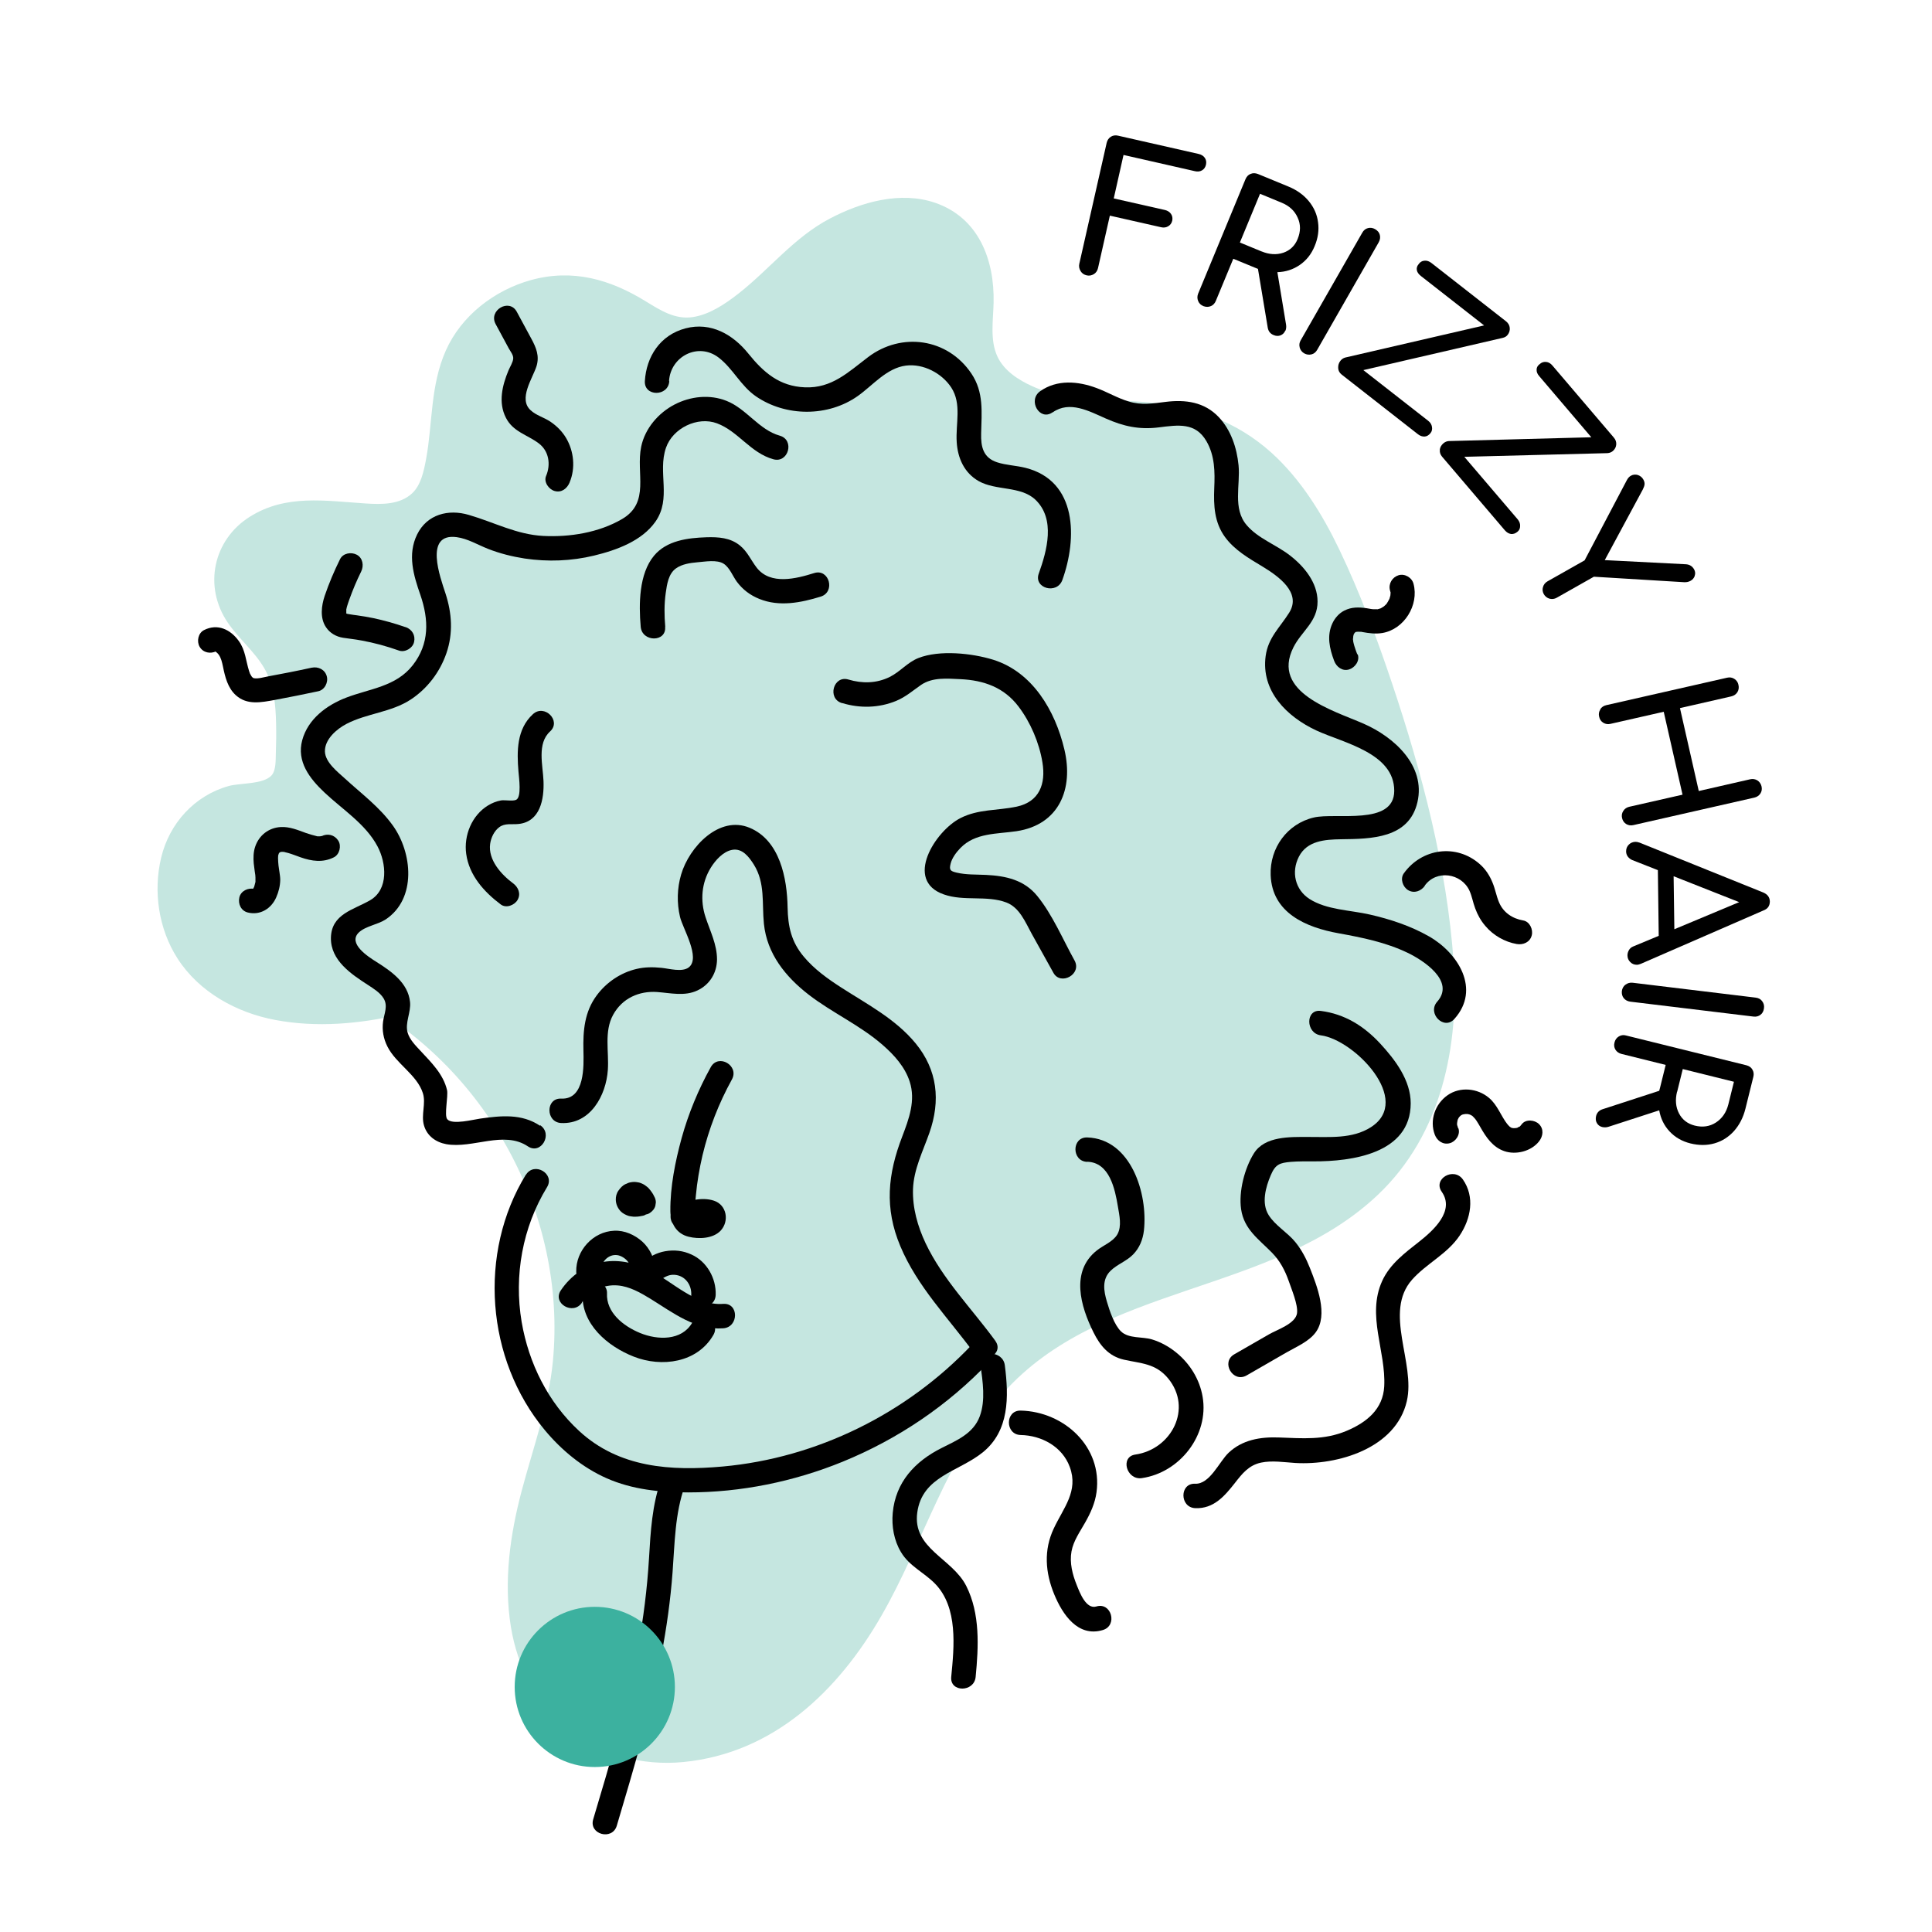 <?xml version="1.0" encoding="UTF-8"?>
<svg id="uuid-9d88caf5-b86d-4219-a1af-a3fe9b15bf18" data-name="Layer 1" xmlns="http://www.w3.org/2000/svg" viewBox="0 0 158.22 158.22">
  <defs>
    <style>
      .uuid-b2abb496-8a94-4b35-a8c4-6df3ee447e49, .uuid-52adbfc9-71cc-443c-85f6-a7adfb8a0dfd, .uuid-2d569622-826a-429c-838f-b0cf7aa83179 {
        stroke-width: 0px;
      }

      .uuid-52adbfc9-71cc-443c-85f6-a7adfb8a0dfd {
        fill: #3cb19f;
      }

      .uuid-2d569622-826a-429c-838f-b0cf7aa83179 {
        fill: #c5e6e0;
      }
    </style>
  </defs>
  <g>
    <path class="uuid-2d569622-826a-429c-838f-b0cf7aa83179" d="m32.1,80.62c-4.77,1.11-10.29,1.24-14.03-1.88s-3.66-10.38.98-11.92c1.65-.55,3.66-.37,4.9-1.58,1.02-1,1.11-2.56,1.13-3.98.05-2.83.05-5.87-1.53-8.23-1.32-1.97-3.74-3.56-3.6-5.92.16-2.76,3.7-3.95,6.5-3.76,2.79.18,5.86.95,8.21-.56,3.92-2.53,2.23-8.59,3.99-12.87,1.64-3.98,6.87-6.07,10.84-4.32,1.75.77,3.22,2.15,5.07,2.65,4.45,1.2,8.29-2.96,11.63-6.11,3.34-3.15,9.56-5.26,11.92-1.34,1.49,2.48.16,5.73.95,8.51.99,3.46,4.95,5.2,8.57,5.65s7.4.08,10.79,1.39c5.21,2.02,8.14,7.42,10.27,12.54,3.1,7.48,5.43,15.27,6.93,23.22,1.38,7.28,1.89,15.43-2.44,21.47-6.9,9.63-22.05,8.97-30.97,16.82-4.29,3.78-6.7,9.16-9.08,14.33s-5,10.5-9.54,13.98c-4.54,3.48-11.57,4.46-15.87.69-3.37-2.97-4.15-7.94-3.54-12.36s2.35-8.62,3.17-13c2.55-13.51-4.76-28.27-17.11-34.57"/>
    <path class="uuid-2d569622-826a-429c-838f-b0cf7aa83179" d="m31.44,78.21c-2.87.65-5.95.98-8.82.14-2.44-.71-4.03-2.15-4.56-4.32-.19-.76-.21-1.81-.04-2.53.15-.65.15-.65.42-1.12.19-.34.54-.72.66-.8.9-.64,2.14-.63,3.4-.92,1.77-.4,3.34-1.36,4.22-2.99.79-1.46.85-3.18.88-4.8.03-1.85-.02-3.73-.42-5.54-.33-1.48-.95-2.88-1.86-4.09-.83-1.1-2.29-2.19-2.77-3.5-.25-.68.01-.88.54-1.21.98-.62,2.21-.71,3.38-.65,3.59.19,7.17.99,10.24-1.47,2.37-1.9,2.99-4.83,3.32-7.69.26-2.26.13-5.03,1.58-6.91,1.32-1.7,3.74-2.58,5.71-2.25,1.43.24,2.57,1.15,3.79,1.87,1.6.94,3.37,1.61,5.26,1.56,3.45-.1,6.33-2.19,8.81-4.4,2.02-1.8,3.76-3.88,6.37-4.86,1.1-.41,2.06-.67,3.2-.49-.42-.07.43.15.41.14-.36-.13.37.2.37.2.13.09.49.49.67.97.45,1.23.15,2.76.13,4.04-.03,1.82.23,3.62,1.12,5.24,1.52,2.76,4.55,4.42,7.51,5.19,3.39.88,6.92.46,10.34,1.09,6.23,1.15,9.2,6.98,11.38,12.35,2.86,7.07,5.04,14.41,6.49,21.9,1.17,6.04,1.98,13.1-1.25,18.68-2.61,4.52-7.46,6.83-12.18,8.57-5.34,1.97-10.99,3.47-15.84,6.53-5.83,3.67-9.19,9.43-12.02,15.53-2.55,5.49-5.08,12.1-10.38,15.56-4.42,2.89-11.31,3.32-13.92-2.15-2.88-6.05.6-13.02,1.95-18.97,2.77-12.15-1.57-25.31-10.75-33.69-2.18-1.99-4.6-3.71-7.22-5.06-2.85-1.48-5.38,2.84-2.52,4.32,10.76,5.58,17.39,17.7,16.24,29.78-.35,3.66-1.64,7.15-2.57,10.68s-1.48,7.34-.87,11.1c.53,3.24,2.1,6.38,4.71,8.43s6.07,2.96,9.41,2.63c7.38-.72,12.68-5.81,16.23-11.99,3.43-5.96,5.34-13,9.96-18.22,8.01-9.03,22.05-8.03,30.71-16.26,5.2-4.94,6.66-12.16,6.18-19.08-.54-7.73-2.59-15.49-5.05-22.82-1.24-3.7-2.62-7.4-4.31-10.93-1.39-2.9-3.16-5.76-5.56-7.93-2.83-2.54-6.15-3.72-9.9-4.1-3.2-.33-6.65.02-9.66-1.33-1.14-.51-2.35-1.28-2.89-2.47-.61-1.34-.33-2.96-.3-4.38.08-3.52-1.22-6.95-4.78-8.18-2.85-.98-6.07-.06-8.63,1.29-2.94,1.54-4.95,4.17-7.53,6.18-1.07.83-2.34,1.69-3.71,1.89-1.44.21-2.62-.55-3.8-1.27-2.94-1.82-6.02-2.71-9.45-1.76-2.98.83-5.69,2.91-6.96,5.77s-1.08,5.93-1.6,8.8c-.21,1.15-.45,2.23-1.17,2.9-1,.92-2.46.91-3.81.82-3.28-.21-6.52-.78-9.49,1.1s-3.81,5.69-1.78,8.67c.89,1.3,2.17,2.34,2.97,3.7s.95,3.01.98,4.58c.02.8.01,1.6-.02,2.4-.02.53.03,1.39-.35,1.82-.68.75-2.58.61-3.51.87-2.8.78-4.86,3.06-5.53,5.86s-.2,5.86,1.33,8.25c1.76,2.76,4.85,4.46,8.02,5.05,3.41.64,6.86.32,10.22-.44,3.14-.71,1.81-5.53-1.33-4.82h0Z"/>
  </g>
  <path class="uuid-b2abb496-8a94-4b35-a8c4-6df3ee447e49" d="m44.22,92.19c-1.51-1.01-3.21-.82-4.91-.58-.53.07-2.27.53-2.68.05-.27-.31.09-1.9-.02-2.39-.31-1.32-1.31-2.28-2.2-3.24-.39-.42-.85-.88-1.02-1.44-.25-.81.28-1.68.19-2.53-.16-1.57-1.54-2.52-2.76-3.29-.67-.42-2.37-1.51-1.43-2.41.55-.52,1.55-.64,2.19-1.06,2.56-1.7,2.19-5.48.58-7.71-1.08-1.5-2.56-2.59-3.91-3.83-.59-.54-1.61-1.32-1.64-2.21-.03-1,.96-1.85,1.77-2.27,1.68-.87,3.66-.94,5.27-2,1.36-.9,2.38-2.25,2.91-3.79.56-1.63.45-3.28-.08-4.9-.41-1.26-1.79-4.96.92-4.6.9.12,1.73.63,2.57.96.97.38,1.97.63,3,.79,1.89.28,3.82.21,5.68-.24s3.91-1.2,5.02-2.77c1.35-1.91.17-4.04.87-6.06.55-1.6,2.58-2.6,4.18-2,1.74.65,2.74,2.42,4.61,2.94,1.24.35,1.77-1.58.53-1.93-1.71-.48-2.72-2.2-4.36-2.85-1.38-.55-2.95-.38-4.26.3s-2.42,1.95-2.73,3.45c-.45,2.17.76,4.57-1.57,5.93-1.9,1.11-4.28,1.49-6.45,1.38s-4-1.11-6.09-1.72c-1.68-.5-3.43-.05-4.24,1.6s-.29,3.36.27,4.96c.69,2.02.75,3.99-.63,5.75s-3.51,1.91-5.44,2.65c-1.6.61-3.14,1.75-3.61,3.49s.6,3.13,1.81,4.27c1.48,1.4,3.39,2.59,4.36,4.43.72,1.36.92,3.51-.6,4.4-1.37.8-3.19,1.12-3.22,3.1-.02,1.84,1.67,2.96,3.03,3.84.46.3,1,.63,1.29,1.11.37.62.04,1.24-.05,1.9-.09.7.03,1.38.35,2.02.7,1.42,2.43,2.32,2.91,3.83.27.85-.16,1.77.09,2.64s.97,1.38,1.82,1.54c2.17.39,4.72-1.14,6.69.18,1.07.72,2.08-1.01,1.01-1.73h0Z"/>
  <path class="uuid-b2abb496-8a94-4b35-a8c4-6df3ee447e49" d="m54.79,31.21c.12-2.03,2.4-3.21,4.07-1.92,1.17.9,1.8,2.31,3.05,3.17,2.45,1.68,5.91,1.69,8.34-.03,1.23-.87,2.36-2.29,3.94-2.49,1.42-.18,2.94.62,3.71,1.79.88,1.35.35,2.97.45,4.48.08,1.31.62,2.52,1.8,3.19,1.42.8,3.43.38,4.64,1.52,1.67,1.59.95,4.18.28,6.05-.44,1.21,1.49,1.74,1.93.53,1.22-3.38,1.25-8.12-3.03-9.19-.76-.19-1.57-.21-2.31-.45-1.14-.37-1.34-1.27-1.31-2.36.04-1.76.23-3.38-.8-4.91-1.95-2.9-5.73-3.41-8.45-1.35-1.64,1.24-2.98,2.57-5.18,2.48-2.09-.08-3.4-1.23-4.64-2.77s-3.05-2.61-5.14-2.06-3.21,2.33-3.33,4.32c-.07,1.29,1.93,1.28,2,0h0Z"/>
  <path class="uuid-b2abb496-8a94-4b35-a8c4-6df3ee447e49" d="m54.48,51.33c-.08-.92-.09-1.85.04-2.77.1-.71.22-1.58.85-2.02.48-.34,1.14-.44,1.72-.49.63-.05,1.63-.24,2.18.12.49.32.74,1.02,1.08,1.48.48.64,1.09,1.1,1.84,1.4,1.63.66,3.4.31,5.02-.19,1.23-.38.7-2.31-.53-1.93-1.47.46-3.58,1.01-4.71-.44-.47-.61-.76-1.32-1.38-1.82-.79-.64-1.76-.7-2.74-.67-1.52.05-3.25.26-4.29,1.51-1.24,1.49-1.25,3.98-1.09,5.82.11,1.27,2.12,1.28,2,0h0Z"/>
  <path class="uuid-b2abb496-8a94-4b35-a8c4-6df3ee447e49" d="m46.65,39.5c.49-1.16.35-2.55-.29-3.63-.32-.54-.77-.99-1.29-1.34s-1.16-.51-1.61-.93c-1.04-.93.17-2.63.48-3.62.25-.83-.03-1.51-.42-2.23s-.8-1.48-1.2-2.22c-.61-1.13-2.34-.12-1.73,1.01.36.67.72,1.33,1.08,2,.14.25.38.54.36.82-.02.31-.27.69-.39.98-.51,1.23-.85,2.62-.21,3.87.58,1.15,1.73,1.38,2.68,2.09.85.63,1.01,1.74.61,2.68-.21.5.23,1.1.7,1.23.57.16,1.02-.2,1.23-.7h0Z"/>
  <path class="uuid-b2abb496-8a94-4b35-a8c4-6df3ee447e49" d="m33.21,51.36c-.86-.3-1.75-.55-2.64-.74-.45-.09-.9-.17-1.35-.23-.16-.02-.33-.04-.49-.07,0,0-.34-.06-.14-.02-.09-.02-.19-.03-.28-.07.15.05-.1-.14.07.04-.14-.15.13.14-.02-.03l.04.11s-.03-.09-.04-.14c-.06-.18-.02.18,0-.04,0-.08,0-.16,0-.24,0-.21-.05.17.01-.06.02-.08.03-.16.06-.24.05-.17.11-.34.17-.51.31-.86.58-1.5.98-2.32.23-.47.14-1.1-.36-1.37-.45-.24-1.12-.14-1.37.36-.48.97-.91,1.98-1.26,3.01-.27.81-.4,1.82.11,2.57.32.48.83.77,1.4.86s.91.11,1.49.22c1.05.19,2.08.47,3.09.83.49.17,1.12-.2,1.23-.7.13-.56-.17-1.04-.7-1.23h0Z"/>
  <path class="uuid-b2abb496-8a94-4b35-a8c4-6df3ee447e49" d="m68.98,57.58c1.46.44,3,.4,4.41-.18.79-.33,1.35-.83,2.04-1.31.94-.64,2.13-.52,3.23-.47,1.92.09,3.57.68,4.75,2.24.98,1.29,1.7,2.97,1.96,4.58.29,1.76-.25,3.22-2.11,3.62-1.56.33-3.15.19-4.61.94-2.06,1.05-4.64,5.11-1.35,6.25,1.65.58,3.51.05,5.12.66,1.07.41,1.54,1.59,2.06,2.54.6,1.07,1.2,2.15,1.79,3.22s2.35.12,1.73-1.01c-.96-1.73-1.8-3.74-3.05-5.28-1.07-1.32-2.57-1.65-4.2-1.73-.81-.04-1.63,0-2.42-.19-.5-.12-.61-.21-.48-.73.11-.46.47-.94.79-1.27,1.22-1.27,3-1.15,4.61-1.39,3.49-.53,4.68-3.46,3.92-6.68s-2.63-6.36-5.83-7.36c-1.74-.54-4.4-.82-6.13-.14-.89.35-1.5,1.13-2.35,1.55-1.08.53-2.24.55-3.38.21-1.23-.37-1.76,1.56-.53,1.93h0Z"/>
  <path class="uuid-b2abb496-8a94-4b35-a8c4-6df3ee447e49" d="m86.21,33.77c1.39-.98,2.98-.1,4.34.5,1.47.65,2.75.93,4.35.73s3-.42,3.9,1.13c.69,1.19.7,2.52.64,3.85-.06,1.43.01,2.81.88,4,.78,1.07,1.95,1.74,3.06,2.41,1.25.76,3.24,2.12,2.2,3.78-.77,1.23-1.72,2.03-1.93,3.55-.39,2.88,1.73,4.97,4.15,6.1,2.19,1.02,6.39,1.83,6.38,4.95-.01,2.88-4.8,1.75-6.59,2.18-2.17.51-3.61,2.49-3.53,4.71.11,3.11,2.9,4.29,5.56,4.77,1.94.35,3.87.74,5.66,1.6,1.29.62,3.91,2.32,2.42,4-.85.96.56,2.38,1.41,1.41,2.17-2.43.3-5.4-2.09-6.76-1.49-.85-3.16-1.4-4.82-1.78s-3.55-.38-4.96-1.28c-1.18-.76-1.51-2.21-.87-3.46.67-1.31,2.13-1.41,3.45-1.43,2.46-.03,5.57-.05,6.26-3.04s-1.92-5.34-4.42-6.43-7.58-2.55-5.74-6.24c.67-1.34,1.99-2.1,1.98-3.76,0-1.55-1.1-2.88-2.27-3.78s-2.6-1.38-3.53-2.47c-1.17-1.36-.51-3.29-.67-4.91-.14-1.42-.62-2.88-1.62-3.94-1.17-1.24-2.72-1.45-4.34-1.25-1.06.13-1.99.29-3.03-.03-.91-.27-1.74-.77-2.63-1.1-1.52-.57-3.25-.72-4.63.26-1.04.74-.04,2.47,1.01,1.73h0Z"/>
  <path class="uuid-b2abb496-8a94-4b35-a8c4-6df3ee447e49" d="m116.67,72.54c.96-1.35,3.01-1.03,3.67.4.21.46.29.98.47,1.45.2.54.46,1.01.84,1.45.64.76,1.58,1.3,2.56,1.47.53.09,1.08-.14,1.23-.7.13-.48-.16-1.14-.7-1.23-.88-.15-1.63-.65-1.98-1.49-.22-.52-.31-1.09-.53-1.61-.23-.57-.57-1.1-1.04-1.51-1.92-1.7-4.76-1.3-6.23.76-.31.44-.08,1.11.36,1.37.5.29,1.05.08,1.37-.36h0Z"/>
  <path class="uuid-b2abb496-8a94-4b35-a8c4-6df3ee447e49" d="m108.18,84.79c2.72.36,7.55,5.31,4.09,7.52-1.53.98-3.41.79-5.14.8-1.46,0-3.55-.08-4.44,1.34-.77,1.23-1.26,3.14-1.05,4.58.24,1.65,1.44,2.45,2.52,3.55.66.67,1.07,1.45,1.38,2.33.22.65.77,1.93.68,2.63-.11.86-1.63,1.35-2.27,1.72-.96.55-1.91,1.1-2.87,1.65-1.12.64-.11,2.37,1.01,1.73s2.18-1.26,3.28-1.89c.8-.46,1.82-.88,2.38-1.64,1.05-1.43.1-3.81-.48-5.28-.3-.76-.67-1.47-1.19-2.11-.65-.8-1.65-1.35-2.19-2.22-.6-.97-.24-2.28.18-3.26.38-.89.73-1.01,1.65-1.09.62-.05,1.25-.04,1.87-.04,3.1.01,7.93-.63,7.94-4.75,0-1.9-1.28-3.58-2.51-4.91-1.33-1.43-2.9-2.41-4.85-2.66-1.27-.17-1.26,1.83,0,2h0Z"/>
  <path class="uuid-b2abb496-8a94-4b35-a8c4-6df3ee447e49" d="m80.3,111.81c.18,1.34.42,2.87-.06,4.17-.52,1.42-1.89,1.98-3.14,2.61-2.17,1.09-3.76,2.79-3.99,5.31-.1,1.09.1,2.25.67,3.2.69,1.17,1.9,1.67,2.81,2.61,1.88,1.95,1.55,5.15,1.31,7.62-.12,1.28,1.88,1.27,2,0,.24-2.47.38-5.17-.77-7.45s-4.42-3.05-4.01-6.02,3.37-3.32,5.35-4.91c2.2-1.77,2.15-4.57,1.82-7.14-.16-1.26-2.17-1.27-2,0h0Z"/>
  <path class="uuid-b2abb496-8a94-4b35-a8c4-6df3ee447e49" d="m83.58,117.52c1.72.03,3.42.95,4.03,2.62.73,1.98-.52,3.34-1.31,5.03-.84,1.77-.7,3.62.04,5.41.67,1.62,1.93,3.53,3.98,2.91,1.23-.37.7-2.3-.53-1.93-.85.26-1.37-1.15-1.61-1.75-.35-.86-.6-1.83-.43-2.76.16-.87.69-1.6,1.11-2.35.45-.79.82-1.6.94-2.5.5-3.71-2.66-6.6-6.21-6.68-1.29-.03-1.29,1.97,0,2h0Z"/>
  <path class="uuid-b2abb496-8a94-4b35-a8c4-6df3ee447e49" d="m89.04,95.14c1.83.06,2.27,2.23,2.51,3.67.12.72.33,1.6-.04,2.27-.35.61-1.14.89-1.68,1.32-2.18,1.72-1.34,4.58-.28,6.71.54,1.09,1.25,1.96,2.49,2.24,1.43.32,2.6.3,3.62,1.53,2.03,2.46.28,5.81-2.68,6.24-1.27.18-.73,2.11.53,1.93,3.1-.45,5.51-3.51,4.98-6.65-.24-1.44-1.05-2.74-2.18-3.65-.58-.47-1.25-.84-1.97-1.06-.8-.24-1.9-.05-2.53-.65-.57-.55-.95-1.73-1.16-2.44-.26-.87-.42-1.83.3-2.53.54-.53,1.3-.78,1.84-1.33s.8-1.23.89-1.96c.34-3.03-1.06-7.51-4.64-7.63-1.29-.04-1.29,1.96,0,2h0Z"/>
  <path class="uuid-b2abb496-8a94-4b35-a8c4-6df3ee447e49" d="m81.5,109.79c-1.92-2.63-4.29-5.01-5.7-7.98-.65-1.38-1.08-2.89-1.03-4.43.06-1.63.81-3.09,1.34-4.6.93-2.64.67-5.15-1.13-7.34-1.64-1.99-3.93-3.18-6.06-4.55-1.12-.72-2.23-1.51-3.09-2.54-1.03-1.22-1.3-2.48-1.33-4.04-.04-2.36-.62-5.48-3.11-6.52s-4.95,1.57-5.61,3.83c-.33,1.12-.36,2.33-.09,3.47.22.94,1.71,3.35.72,4.13-.54.42-1.62.1-2.24.04-.69-.07-1.37-.07-2.04.09-1.29.3-2.46,1.09-3.25,2.15-1.01,1.35-1.14,2.89-1.1,4.53.03,1.26.13,4.03-1.82,3.94-1.29-.06-1.28,1.94,0,2,2.39.11,3.68-2.26,3.82-4.36.1-1.49-.32-3.13.43-4.5s2.14-1.97,3.6-1.87c1.11.08,2.26.37,3.31-.13,1-.47,1.59-1.43,1.6-2.54,0-1.23-.57-2.33-.94-3.46-.45-1.36-.33-2.82.43-4.05.37-.6,1-1.32,1.74-1.46.85-.16,1.39.58,1.79,1.21.94,1.51.65,3.16.82,4.84.25,2.46,1.77,4.34,3.67,5.81s4.21,2.5,6.06,4.12c.94.82,1.82,1.79,2.21,3,.5,1.54-.06,3.05-.61,4.49-1.19,3.09-1.47,5.86-.16,8.98,1.39,3.32,3.95,5.9,6.05,8.77.75,1.03,2.49.03,1.73-1.01h0Z"/>
  <path class="uuid-b2abb496-8a94-4b35-a8c4-6df3ee447e49" d="m43.07,96.19c-3.94,6.42-3.27,15.13,1.54,20.92,1.37,1.65,3.1,3.08,5.07,3.95,2.1.93,4.41,1.16,6.68,1.16,4.32,0,8.64-.88,12.64-2.51,4.53-1.85,8.62-4.61,11.99-8.16.89-.93-.53-2.35-1.41-1.41-5.33,5.62-12.66,9.26-20.4,9.96-4.24.38-8.48.11-11.75-2.91-2.54-2.34-4.13-5.54-4.71-8.93-.64-3.8.07-7.75,2.08-11.04.67-1.1-1.05-2.11-1.73-1.01h0Z"/>
  <path class="uuid-b2abb496-8a94-4b35-a8c4-6df3ee447e49" d="m54.15,121.15c-.75,2.09-.87,4.28-1,6.47-.15,2.49-.46,4.96-.92,7.41-.9,4.73-2.27,9.35-3.65,13.96-.37,1.24,1.56,1.76,1.93.53,1.37-4.61,2.75-9.23,3.65-13.96.43-2.25.75-4.52.92-6.81.18-2.4.19-4.78,1-7.07.43-1.21-1.5-1.74-1.93-.53h0Z"/>
  <path class="uuid-b2abb496-8a94-4b35-a8c4-6df3ee447e49" d="m47.64,106.68c.65-.96,1.79-1.51,2.95-1.41.97.08,1.87.6,2.69,1.1,1.83,1.13,3.67,2.58,5.95,2.41,1.28-.09,1.29-2.09,0-2-2.31.17-4.13-1.84-6.08-2.78-1.18-.57-2.41-.87-3.72-.66-1.45.23-2.69,1.13-3.5,2.33-.72,1.07,1.01,2.07,1.73,1.01h0Z"/>
  <path class="uuid-b2abb496-8a94-4b35-a8c4-6df3ee447e49" d="m49.19,104.14c-.02-.72.59-1.46,1.37-1.35.29.04.66.26.86.53.31.42.22.98.58,1.4.51.57,1.28.56,1.91.19.45-.26.78-.55,1.33-.51.87.06,1.41.82,1.37,1.65-.05,1.29,1.95,1.28,2,0,.05-1.36-.72-2.74-1.98-3.31-.69-.32-1.41-.4-2.16-.27-.34.06-.67.17-.98.33-.25.13-.48.38-.75.43h.53l.14.08.26.44c-.14-.36-.17-.74-.34-1.09s-.43-.71-.73-.98c-.63-.56-1.45-.93-2.3-.89-1.74.07-3.15,1.63-3.11,3.36.03,1.28,2.03,1.29,2,0h0Z"/>
  <path class="uuid-b2abb496-8a94-4b35-a8c4-6df3ee447e49" d="m47.71,105.91c-.13,2.52,2.05,4.35,4.19,5.19,2.29.9,5.2.51,6.52-1.77.65-1.11-1.08-2.12-1.73-1.01-.87,1.5-2.84,1.43-4.26.85s-2.8-1.71-2.72-3.26c.03-.54-.48-1-1-1-.57,0-.97.46-1,1h0Z"/>
  <path class="uuid-b2abb496-8a94-4b35-a8c4-6df3ee447e49" d="m52.13,97.62c-.06.01-.11.02-.17.03l.27-.04c-.12.02-.24.02-.36,0l.27.04c-.06,0-.13-.02-.19-.05l.24.1s-.07-.03-.1-.06l.2.16s-.05-.04-.07-.07l.16.2s-.04-.05-.05-.08l.1.24s-.02-.06-.03-.09l.04.27s0-.06,0-.09l-.04.27s.01-.06.02-.09l-.1.24s.03-.06.06-.09l-.16.2s.06-.06.09-.09l-.2.16s.08-.06.13-.08l-.24.1s.09-.03.15-.04l-.27.04s.09,0,.13,0l-.27-.04c.05,0,.1.02.15.04l-.24-.1c.06.03.12.06.17.1l-.2-.16c.07.06.13.12.18.19l-.16-.2c.08.11.15.22.2.35.06.12.15.21.26.28.1.09.21.15.34.18.13.04.27.05.4.02.13,0,.26-.05.37-.12.21-.14.4-.34.46-.6l.04-.27c0-.18-.05-.35-.14-.5-.05-.12-.12-.23-.19-.33s-.16-.22-.25-.32-.21-.18-.33-.27c-.05-.03-.09-.06-.14-.08-.12-.06-.26-.12-.39-.14-.28-.05-.39-.05-.66,0-.13.02-.26.09-.38.14-.25.11-.42.31-.58.53s-.23.5-.22.76c.01.35.15.67.39.93.17.18.41.3.64.38.13.04.28.05.42.07.06,0,.12,0,.18,0,.2,0,.41-.04.6-.08.13-.03.24-.09.34-.18.11-.07.19-.16.26-.28.07-.11.11-.24.12-.37.03-.13.02-.27-.02-.4-.08-.24-.23-.48-.46-.6l-.24-.1c-.18-.05-.35-.05-.53,0h0Z"/>
  <path class="uuid-b2abb496-8a94-4b35-a8c4-6df3ee447e49" d="m56.41,100.48c.35-.16,1.17-.39,1.43-.22l-.36-.36c.25-.4.25-.57,0-.53-.12,0-.25,0-.37,0-.09,0-.19,0-.27-.03.09.16.11.17.07.04-.04-.48.03-1,.08-1.49.1-1.1.29-2.19.54-3.27.52-2.18,1.33-4.26,2.41-6.22.62-1.13-1.1-2.14-1.73-1.01-1.02,1.84-1.83,3.8-2.39,5.82-.52,1.9-.94,3.99-.92,5.97.01.99.48,1.85,1.49,2.1.83.21,2,.16,2.62-.49.73-.77.52-2.11-.54-2.46-.99-.33-2.16,0-3.07.42-.49.22-.61.94-.36,1.37.3.51.87.58,1.37.36h0Z"/>
  <path class="uuid-b2abb496-8a94-4b35-a8c4-6df3ee447e49" d="m97.89,123.51c1.5.06,2.39-.98,3.24-2.06.6-.77,1.13-1.45,2.14-1.67.91-.19,1.89-.03,2.81.03,3.47.2,8.23-1.19,9.13-5.06.73-3.13-1.93-7.28.43-9.95,1.19-1.34,2.89-2.1,3.9-3.62.92-1.38,1.26-3.16.26-4.59-.74-1.04-2.47-.05-1.73,1.01,1.1,1.57-.7,3.18-1.84,4.08s-2.4,1.82-3.04,3.23c-1.28,2.83.32,5.73.17,8.63-.1,1.86-1.43,2.94-3.06,3.63-1.86.79-3.64.62-5.6.55-1.5-.05-2.95.19-4.08,1.25-.77.73-1.54,2.59-2.74,2.54-1.29-.06-1.28,1.94,0,2h0Z"/>
  <path class="uuid-b2abb496-8a94-4b35-a8c4-6df3ee447e49" d="m119.41,92.39s-.11-.4-.08-.21c-.01-.1,0-.2,0-.29-.01.19.02-.08.03-.12.04-.11.04-.12,0-.04.03-.06.06-.12.09-.17.09-.18-.05.06.08-.11.09-.08.09-.09.02-.04.04-.03.08-.06.12-.08.04-.03.08-.05.13-.07-.09.04-.08.04.03,0,.02,0,.31-.05.12-.03.07,0,.13,0,.2,0,.11,0,.13,0,.06,0-.07-.01-.05,0,.06.02.06.02.13.03.19.06-.16-.07.1.07.11.07.09.07.09.07,0,0,.03.03.06.06.09.09.07.08.14.14.2.22-.13-.17.03.06.05.08.11.17.22.35.32.53.47.83,1.01,1.64,1.96,1.97s2.21.02,2.85-.8c.33-.42.41-1,0-1.41-.35-.35-1.08-.43-1.41,0-.07.09-.15.19-.25.26.2-.16-.28.11-.03.01-.09.03-.17.05-.26.07.21-.05-.13,0-.19,0,.21,0-.04-.02-.09-.03-.11-.04-.11-.04-.01,0-.05-.03-.1-.06-.15-.09-.09-.07-.09-.06,0,0-.04-.04-.08-.08-.12-.12-.03-.03-.19-.23-.06-.06-.56-.71-.83-1.61-1.54-2.2-.93-.78-2.35-.93-3.38-.21s-1.49,2.06-1.05,3.23c.19.51.68.85,1.23.7.49-.13.89-.72.7-1.23h0Z"/>
  <path class="uuid-b2abb496-8a94-4b35-a8c4-6df3ee447e49" d="m111.15,53.58c-.09-.23-.17-.46-.24-.69-.04-.13-.07-.27-.1-.4.03.17,0-.13-.01-.14,0-.07.06-.4,0-.16.02-.08.04-.16.06-.23.04-.11.04-.1-.01.02.02-.05.05-.09.08-.14.09-.18-.1.13.04-.04.08-.07.08-.07-.02,0,.04-.03.09-.05.14-.08-.17.07.18,0-.04.02.13-.01.26,0,.39,0,.21.01-.1-.02.13.02.55.1,1.08.17,1.63.08,1.8-.3,3.02-2.29,2.56-4.03-.13-.51-.72-.86-1.23-.7s-.84.69-.7,1.23c.01.05.03.1.04.15.02.11.02.1,0-.04.03.03,0,.17,0,.22,0,.05,0,.1-.01.15.02-.14.02-.16,0-.04-.02.07-.04.15-.06.22-.02.05-.03.09-.05.14.05-.12.05-.13,0-.03-.04.06-.07.13-.11.2-.03.04-.06.08-.08.13.08-.1.09-.11.02-.02-.05.05-.1.11-.16.16-.04.03-.07.07-.11.1.1-.08.11-.08.02-.02-.06.04-.12.08-.19.12-.04.02-.09.05-.13.07.13-.05.14-.06.03-.02-.07.02-.14.04-.21.06-.18.06.18.02-.07,0-.1,0-.21,0-.31,0-.12-.01-.13-.01-.03,0-.05,0-.1-.02-.15-.02-.12-.02-.23-.04-.35-.06-.63-.09-1.23-.11-1.82.19-.43.21-.78.61-.98,1.04-.48,1.02-.24,2.07.14,3.08.18.49.68.88,1.23.7.48-.15.89-.71.7-1.23h0Z"/>
  <path class="uuid-b2abb496-8a94-4b35-a8c4-6df3ee447e49" d="m42.02,72.34c-.97-.72-2.06-1.92-1.88-3.23.07-.51.33-1.06.75-1.37.47-.35,1.02-.2,1.57-.26,1.78-.18,2.11-2.03,2.05-3.52-.05-1.29-.55-3.07.54-4.06.95-.87-.47-2.28-1.41-1.41-1.33,1.22-1.32,3.04-1.18,4.7.04.5.27,2.09-.19,2.31-.27.13-.92,0-1.24.05-.37.07-.74.21-1.06.41-1.33.81-2,2.46-1.79,3.97.24,1.76,1.46,3.11,2.83,4.14.44.33,1.11.07,1.37-.36.3-.51.07-1.05-.36-1.37h0Z"/>
  <path class="uuid-b2abb496-8a94-4b35-a8c4-6df3ee447e49" d="m25.52,54.68c-1.18.26-2.36.49-3.55.71-.35.06-.85.22-1.18.15-.09-.02-.18-.13-.2-.17-.13-.21-.12-.2-.19-.41-.27-.85-.3-1.71-.84-2.46-.68-.95-1.74-1.46-2.85-.9-.48.24-.62.92-.36,1.37.29.49.88.6,1.37.36-.06.03-.12-.02-.17,0,.09-.03.07.02.1.03.05.03.19.15.26.25.2.28.27.61.35.98.17.84.39,1.75,1.06,2.35.92.83,2.08.58,3.19.38,1.19-.22,2.37-.46,3.55-.71.53-.11.84-.73.7-1.23-.15-.55-.7-.81-1.23-.7h0Z"/>
  <path class="uuid-b2abb496-8a94-4b35-a8c4-6df3ee447e49" d="m26.31,68.47c-.16.08.16-.03-.01,0,.01,0-.13.03-.13.03,0-.01.21,0,.1-.01-.07,0-.14,0-.2,0-.03,0-.07,0-.1,0-.22,0,.15.04.02,0-.31-.08-.62-.16-.93-.27-.66-.24-1.34-.53-2.06-.49-.99.05-1.8.68-2.11,1.63-.14.43-.15.9-.11,1.35.02.21.05.43.08.64.02.14.04.27.06.4-.03-.19,0,.04,0,.11,0,.1,0,.21,0,.31,0,.04,0,.08-.01.12,0-.08.03-.15,0-.03-.03.1-.05.2-.08.31,0,.02-.05.15,0,.03s-.02.03-.03.05c-.02.03-.04.07-.05.1-.03.04-.15.15-.05.07.1-.07.01-.02-.01,0-.1.09,0,0,.05-.03-.03.01-.05.04-.08.05-.11.05.24-.07.03-.02,0,0,.22-.02.11-.02-.12,0,.25.06.03,0-.51-.12-1.11.16-1.23.7s.15,1.1.7,1.23c1.01.25,1.92-.32,2.32-1.24.2-.45.32-.93.33-1.43,0-.21-.03-.41-.06-.61-.02-.13-.04-.27-.06-.4.03.19-.01-.09-.02-.15-.02-.21-.04-.42-.04-.63,0-.04.02-.28,0-.17-.02.13,0-.04.02-.07.01-.05.04-.11.05-.16v-.04c-.03.1-.04.12,0,.06,0,0,.06-.1.06-.1-.02.03-.1.1-.02.04.03-.02.18-.12.05-.05-.11.06-.02.02.01,0,.09-.06.03.01,0,0s-.09.02.03,0c.04,0,.08-.02.12-.03.1-.03-.1.03-.11.01,0,0,.11,0,.13,0s.2.01.2.01c0,.03-.22-.04-.07,0,.03,0,.07.01.1.02.09.02.18.05.28.07.34.1.66.23,1,.35.91.32,1.83.45,2.72,0,.47-.23.64-.94.36-1.37-.31-.48-.87-.61-1.37-.36h0Z"/>
  <g>
    <path class="uuid-b2abb496-8a94-4b35-a8c4-6df3ee447e49" d="m88.49,22.19c-.11-.18-.15-.38-.1-.59l2.24-9.9c.05-.22.17-.39.34-.5s.38-.14.59-.09l6.61,1.5c.22.05.39.16.5.32.11.16.14.35.09.57-.05.2-.15.35-.32.45-.17.1-.36.12-.58.07l-5.85-1.33-.8,3.56,4.2.95c.21.05.38.16.49.32.11.16.14.35.1.55-.05.21-.16.36-.33.46-.17.1-.36.13-.58.08l-4.2-.95-.97,4.3c-.05.21-.16.38-.34.49s-.38.15-.59.1c-.21-.05-.38-.16-.49-.34Z"/>
    <path class="uuid-b2abb496-8a94-4b35-a8c4-6df3ee447e49" d="m105.26,27.07c-.08.19-.2.31-.38.39-.18.07-.37.07-.58-.02-.27-.11-.43-.31-.48-.61l-.8-4.81-.25-.1-1.77-.73-1.43,3.45c-.08.2-.22.35-.41.43-.19.08-.39.08-.61,0-.2-.08-.35-.22-.43-.42-.08-.2-.08-.39,0-.6l3.88-9.38c.09-.21.23-.36.42-.43.19-.08.39-.07.6.01l2.5,1.03c.68.28,1.24.68,1.66,1.19.42.51.68,1.09.76,1.73.09.64,0,1.3-.28,1.96-.27.66-.68,1.17-1.22,1.54-.54.37-1.15.57-1.83.59l.71,4.29c.03.19.01.36-.05.51Zm-1.94-6.48c.63.26,1.22.29,1.77.11.55-.19.95-.56,1.18-1.13.25-.61.26-1.19,0-1.75-.25-.56-.68-.96-1.31-1.22l-1.77-.73-1.65,3.99,1.77.73Z"/>
    <path class="uuid-b2abb496-8a94-4b35-a8c4-6df3ee447e49" d="m106.44,28.46c-.06-.21-.03-.4.08-.59l5.04-8.81c.11-.2.27-.33.47-.38.2-.05.4-.02.59.09.2.12.33.27.38.47.05.2.02.4-.09.6l-5.04,8.81c-.11.19-.26.32-.46.37s-.4.03-.6-.08c-.19-.11-.31-.27-.37-.47Z"/>
    <path class="uuid-b2abb496-8a94-4b35-a8c4-6df3ee447e49" d="m109.59,30.12c-.01-.21.05-.4.18-.57.11-.14.25-.23.4-.27l11.37-2.63-5.18-4.05c-.19-.15-.3-.31-.33-.48-.03-.17.02-.34.15-.49.12-.17.28-.27.48-.28.2-.02.39.05.57.19l6.1,4.77c.19.15.29.33.31.54.02.21-.04.4-.17.57-.1.13-.23.21-.41.25l-11.41,2.64,5.31,4.15c.17.13.28.3.31.5.03.2,0,.36-.12.51-.14.17-.3.27-.48.28-.19.01-.37-.05-.55-.19l-6.24-4.88c-.18-.14-.28-.32-.29-.53Z"/>
    <path class="uuid-b2abb496-8a94-4b35-a8c4-6df3ee447e49" d="m117.91,36.83c.03-.21.13-.38.29-.52.14-.12.29-.18.45-.19l11.67-.31-4.26-5c-.16-.18-.23-.36-.22-.54,0-.18.09-.33.25-.45.15-.14.33-.2.53-.18.2.02.37.12.52.3l5.02,5.89c.16.18.22.38.2.59s-.12.38-.28.52c-.12.1-.27.16-.45.17l-11.71.3,4.37,5.12c.14.17.21.35.2.55,0,.2-.08.36-.22.47-.17.14-.34.2-.53.18-.19-.03-.35-.13-.5-.3l-5.14-6.03c-.15-.18-.21-.37-.18-.58Z"/>
    <path class="uuid-b2abb496-8a94-4b35-a8c4-6df3ee447e49" d="m138.79,47.16c-.06.18-.18.32-.35.41-.15.08-.32.12-.51.11l-7.4-.45-3.04,1.72c-.19.11-.39.13-.59.08-.2-.06-.36-.18-.47-.37-.1-.18-.13-.38-.07-.58.06-.21.18-.36.37-.47l3.04-1.72,3.45-6.55c.09-.18.21-.31.34-.38.18-.1.37-.12.57-.06.2.07.35.19.45.37.08.14.11.27.1.39-.01.12-.06.26-.14.42l-3.12,5.79,6.65.34c.3.02.52.16.67.42.09.17.11.34.05.51Z"/>
    <path class="uuid-b2abb496-8a94-4b35-a8c4-6df3ee447e49" d="m131.05,58.09c.11-.18.28-.29.49-.34l9.9-2.25c.22-.05.42-.02.6.1.17.11.29.28.33.49.05.22.02.42-.09.6-.11.17-.28.29-.5.34l-4.2.96,1.54,6.79,4.2-.96c.22-.05.42-.02.6.09.17.11.29.28.34.49.05.21.02.41-.09.58-.11.17-.28.29-.5.34l-9.9,2.25c-.22.05-.42.02-.6-.09-.17-.11-.28-.27-.33-.48-.05-.21-.02-.41.1-.59.11-.18.28-.29.49-.34l4.36-.99-1.54-6.79-4.36.99c-.21.05-.41.02-.59-.09-.18-.11-.29-.27-.34-.5-.05-.21-.02-.41.1-.59Z"/>
    <path class="uuid-b2abb496-8a94-4b35-a8c4-6df3ee447e49" d="m134.05,79.01c-.21,0-.39-.07-.54-.22s-.23-.33-.23-.55c0-.15.04-.29.12-.43.08-.14.2-.24.35-.3l2.09-.87-.07-5.38-2.11-.83c-.15-.07-.27-.17-.36-.29-.09-.13-.13-.27-.13-.42,0-.22.07-.4.22-.55.15-.15.33-.22.54-.23.1,0,.21.02.35.07l10.12,4.08c.35.15.53.39.54.73,0,.36-.17.61-.52.74l-10.04,4.37c-.13.05-.24.08-.33.08Zm3.01-7.24l.06,4.33,5.31-2.22-5.37-2.12Z"/>
    <path class="uuid-b2abb496-8a94-4b35-a8c4-6df3ee447e49" d="m133.12,80.64c.17-.13.36-.18.58-.16l10.08,1.22c.23.03.41.12.53.29.13.17.18.36.15.58-.03.23-.12.41-.28.53-.16.13-.36.18-.59.15l-10.08-1.22c-.22-.03-.39-.12-.53-.28-.13-.16-.18-.36-.16-.58.03-.22.12-.39.29-.53Z"/>
    <path class="uuid-b2abb496-8a94-4b35-a8c4-6df3ee447e49" d="m131.22,92.3c-.2-.05-.34-.15-.44-.32-.1-.16-.12-.36-.07-.58.07-.28.25-.47.53-.56l4.64-1.51.07-.26.46-1.86-3.62-.9c-.21-.05-.38-.17-.49-.34-.11-.18-.14-.38-.08-.6.05-.21.17-.38.35-.49.18-.11.38-.14.59-.08l9.86,2.44c.22.06.39.17.49.35.11.18.13.38.08.59l-.65,2.62c-.18.72-.49,1.32-.93,1.82-.44.49-.97.83-1.59,1.01-.62.18-1.28.18-1.98.01-.69-.17-1.26-.5-1.71-.98-.45-.48-.73-1.06-.85-1.73l-4.13,1.34c-.18.06-.35.07-.52.03Zm6.12-2.89c-.16.66-.11,1.25.16,1.77.27.52.7.85,1.29,1,.64.16,1.22.08,1.73-.25.51-.33.85-.82,1.02-1.48l.46-1.86-4.19-1.04-.46,1.86Z"/>
  </g>
  <circle class="uuid-52adbfc9-71cc-443c-85f6-a7adfb8a0dfd" cx="48.71" cy="138.15" r="6.56"/>
</svg>